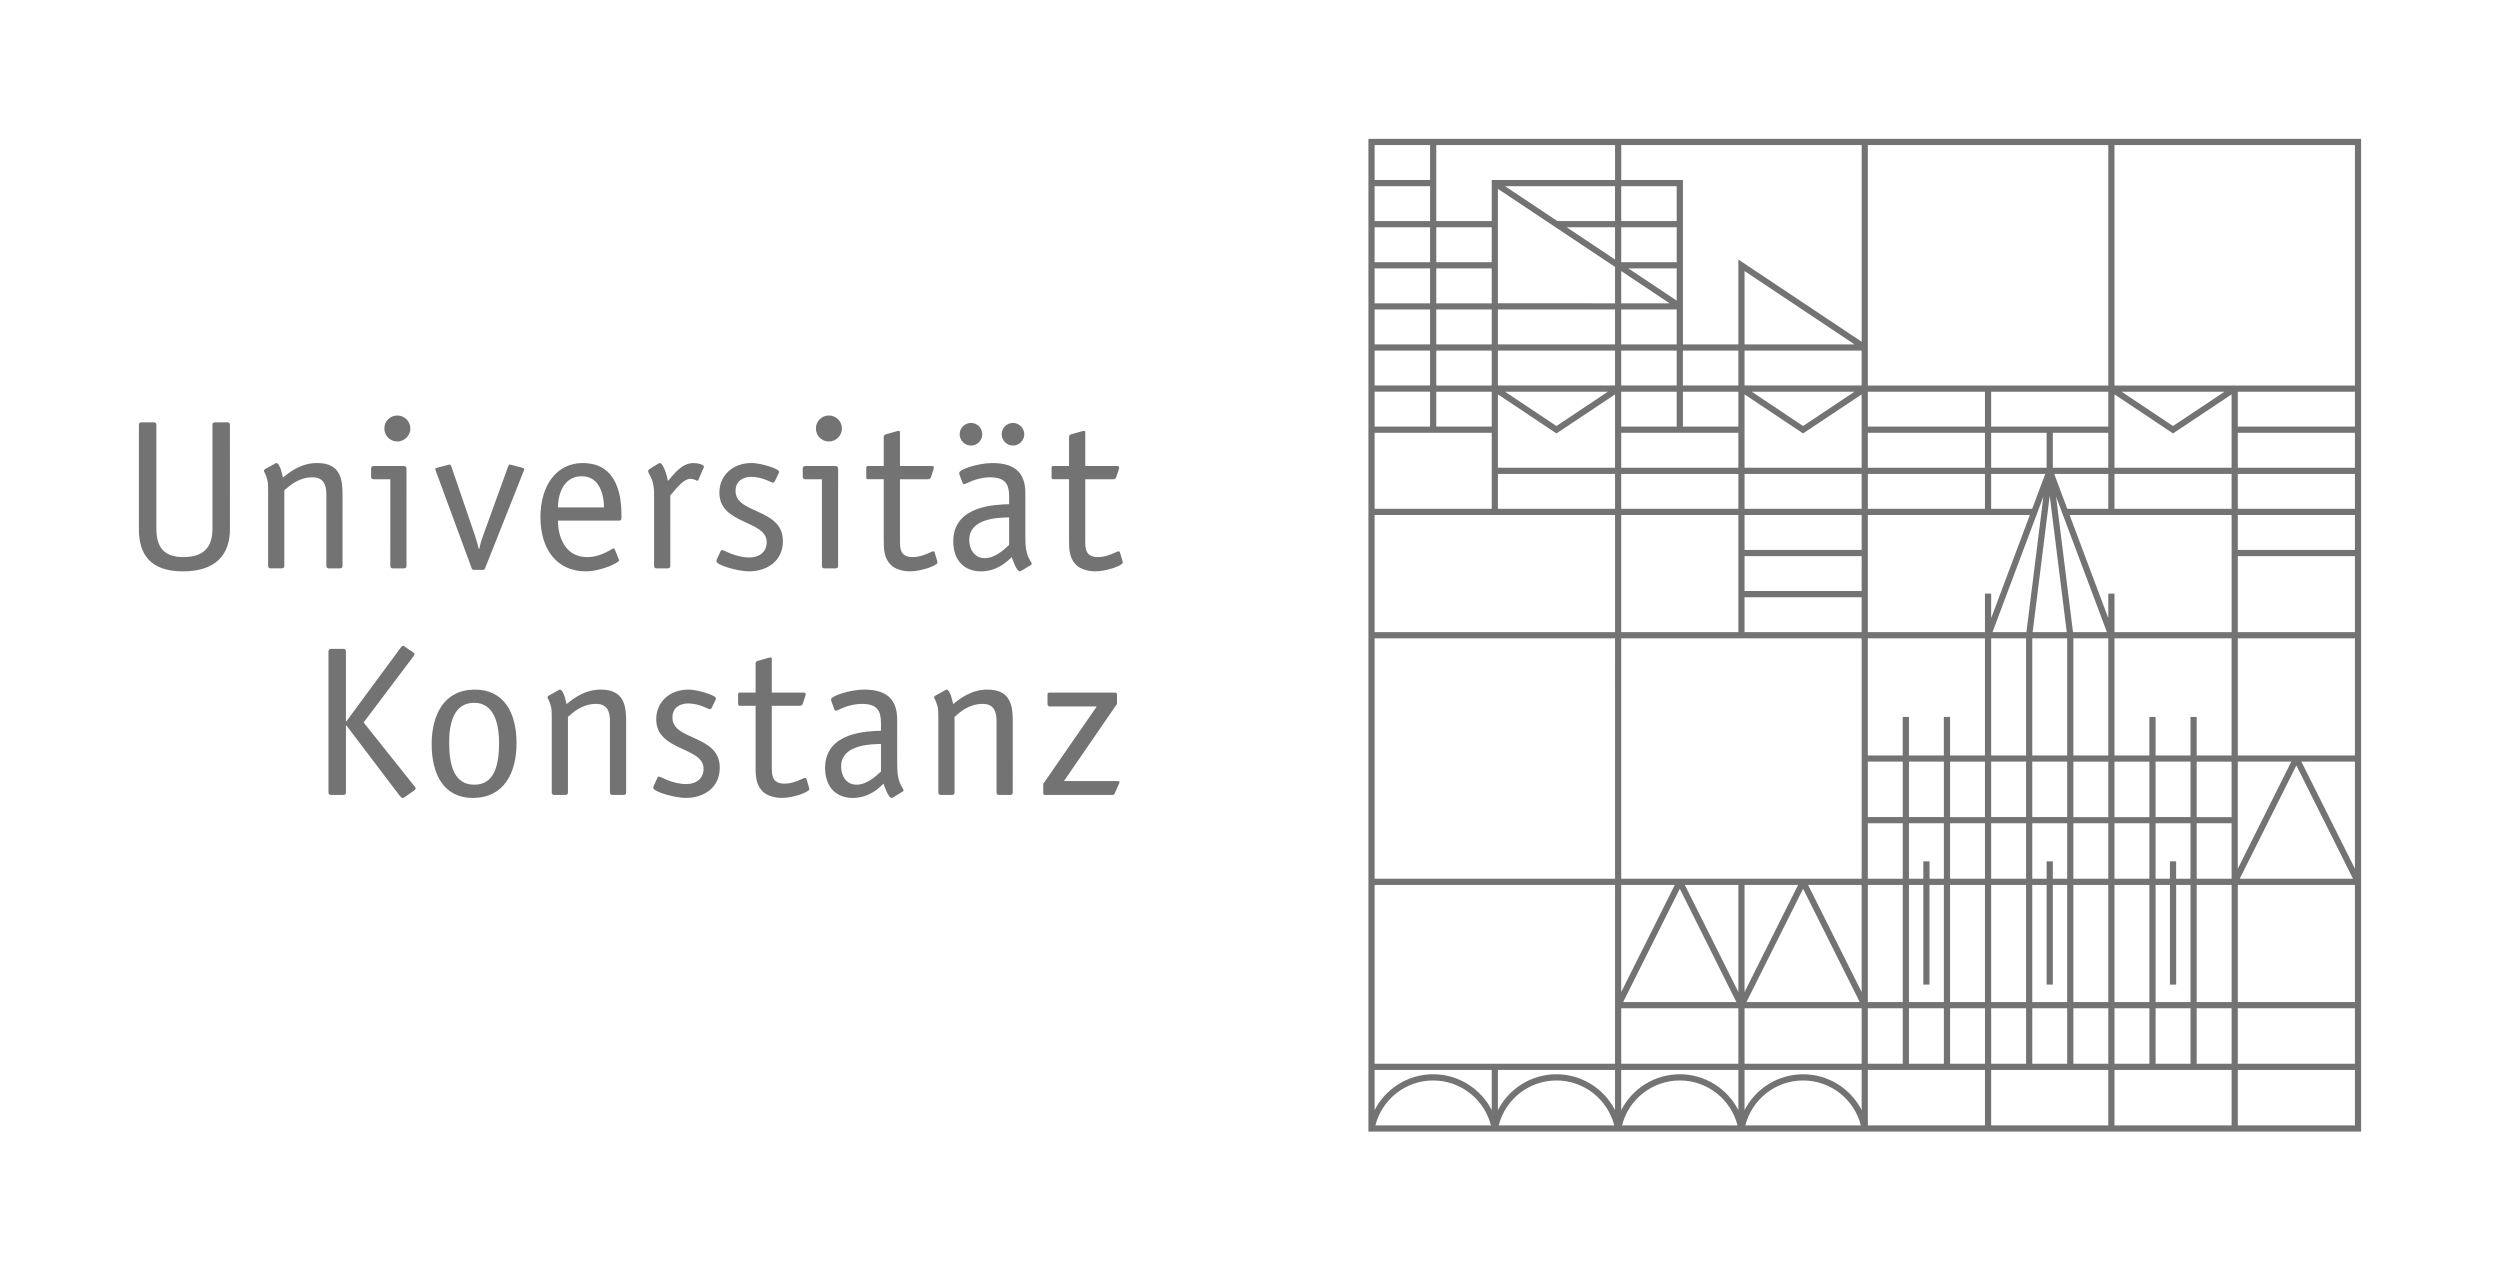 <?xml version="1.0" encoding="UTF-8" standalone="no"?>
<!-- Generator: Adobe Illustrator 15.1.0, SVG Export Plug-In . SVG Version: 6.00 Build 0)  -->

<svg
   version="1.0"
   id="Layer_1"
   x="0px"
   y="0px"
   width="180"
   height="91.474"
   viewBox="-10 -10 225 114.343"
   enable-background="new 0 0 200 89.343"
   xml:space="preserve"
   xmlns="http://www.w3.org/2000/svg"
   xmlns:svg="http://www.w3.org/2000/svg"><defs
   id="defs45" />
<g
   id="g171"><path
   fill="#737373"
     id="path40"
     d="m 202.221,2.5 h -88.784 -0.279 v 0.279 V 91.564 91.843 h 0.279 88.784 0.279 v -0.279 -88.785 -0.279 M 201.943,57.991 h -10.54 v -10.54 h 10.54 z m -66.589,28.302 v 3.617 c -0.994,-1.938 -3.005,-3.227 -5.271,-3.227 -2.268,0 -4.277,1.289 -5.271,3.227 v -3.617 z m 0.557,0 h 10.542 v 3.617 c -0.995,-1.938 -3.005,-3.227 -5.271,-3.227 -2.268,0 -4.277,1.289 -5.271,3.227 z m 11.099,-71.896 9.898,6.6 h -9.898 z m 43.835,17.697 h -10.54 v -6.598 l 5.116,3.41 0.154,0.104 0.154,-0.104 5.115,-3.41 v 6.598 z m 0,14.798 h -10.54 v -3.469 h -0.559 v 2.211 l -3.48,-9.282 h 14.579 z m -39.017,22.754 -4.818,9.638 v -9.638 z m -5.375,9.638 -4.819,-9.638 h 4.819 z m -0.175,0.902 h -10.193 l 5.098,-10.196 z m 6.001,-10.196 5.098,10.196 h -10.195 z m 0.451,-0.344 h 4.818 v 9.638 z m 5.377,0 h 3.142 v 10.54 h -3.142 z M 140.903,13.599 h -4.992 v -3.143 h 4.992 z m -5.549,-0.243 -4.351,-2.901 h 4.351 z m 0,0.67 v 3.271 H 124.812 V 6.999 Z m 0.557,0.371 4.35,2.9 h -4.35 z m -0.557,3.457 v 3.143 h -10.542 v -3.143 z m 0,3.7 v 3.141 h -10.542 v -3.141 z m 16.925,6.786 -4.627,-3.086 h 9.256 z m -5.826,0.055 h -4.991 v -3.141 h 4.991 z m -5.55,0 h -4.992 v -3.141 h 4.992 z m -10.819,-0.055 -4.629,-3.086 h 9.257 z m -0.156,0.566 0.156,0.104 0.154,-0.104 5.116,-3.41 v 6.598 h -10.542 v -6.598 z m 5.983,0.047 h 10.542 v 3.141 h -10.542 z m 11.099,-3.457 5.115,3.41 0.154,0.104 0.154,-0.104 5.115,-3.41 v 6.598 H 147.01 Z m 32.736,6.598 h -4.99 v -3.141 h 4.99 z m -3.689,3.699 -1.178,-3.141 h 4.867 v 3.141 z m 7.388,27.747 h -3.141 v -4.992 h 3.141 z m 0.56,-4.993 h 3.141 v 4.992 h -3.141 z m -9.808,8.97 v 1.57 h -1.291 v -4.991 h 3.141 v 4.991 h -1.291 v -1.57 z m -11.098,0 v 1.57 h -1.291 v -4.991 h 3.141 v 4.991 h -1.291 v -1.57 z m -4.992,-8.97 h 3.142 v 4.992 h -3.142 z m 3.701,0 h 3.141 v 4.992 h -3.141 z m -3.701,-25.894 h 10.54 v 3.141 h -10.54 z m 11.099,0 h 4.868 l -1.178,3.141 h -3.69 z m 3.7,25.338 v -10.54 h 3.141 v 10.54 z m 3.141,0.556 v 4.992 h -3.141 v -4.992 z m -3.106,-11.655 1.535,-12.271 1.533,12.271 z m 0.965,-12.202 -1.525,12.202 h -3.052 z m -1.558,12.761 v 10.54 h -3.142 v -10.54 z m 0,11.096 v 4.992 h -3.142 v -4.992 z m -3.701,4.993 h -3.141 v -4.992 h 3.141 z m -3.14,0.556 h 3.141 v 4.991 h -3.141 z m 3.699,0 h 3.142 v 4.991 h -3.142 z m 7.399,0 h 3.141 v 4.991 h -3.141 z m 3.7,0 h 3.141 v 4.991 h -3.141 z m -0.559,-0.556 h -3.141 v -4.992 h 3.141 z m -3.141,-5.549 v -10.54 h 3.141 v 10.54 z m -0.033,-11.099 -1.525,-12.202 4.576,12.202 z m -2.375,-14.798 h -4.991 v -3.141 h 4.991 z m -5.55,0 h -10.54 v -3.141 h 10.54 z m -11.098,0.559 v 3.141 H 147.01 v -3.141 z m 0,3.699 v 3.141 H 147.01 v -3.141 z m 0,6.84 H 147.01 v -3.141 h 10.539 z m -10.539,0.559 h 10.539 v 3.141 H 147.01 Z m 11.097,-7.399 h 14.58 l -3.481,9.282 v -2.211 h -0.559 v 3.469 h -10.54 z m 10.54,11.099 v 10.54 h -3.141 v -3.469 h -0.559 v 3.469 h -3.141 v -3.469 h -0.559 v 3.469 h -3.142 v -10.54 z m -10.54,16.645 h 3.142 v 4.991 h -3.142 z m 3.701,5.55 h 1.291 v 8.97 h 0.559 v -8.97 h 1.291 v 10.54 h -3.141 z m 3.699,0 h 3.141 v 10.54 h -3.141 z m 3.699,0 h 3.142 v 10.54 h -3.142 z m 3.7,0 h 1.291 v 8.97 h 0.559 v -8.97 h 1.291 v 10.54 h -3.141 z m 3.699,0 h 3.141 v 10.54 h -3.141 z m 3.7,0 h 3.141 v 10.54 h -3.141 z m 3.7,0 h 1.291 v 8.97 h 0.559 v -8.97 h 1.291 v 10.54 h -3.141 z m 1.849,-0.559 v -1.57 h -0.559 v 1.57 h -1.291 v -4.991 h 3.141 v 4.991 z m 1.85,-4.991 h 3.141 v 4.991 h -3.141 z m 3.699,-5.549 h 4.816 l -4.816,9.638 z m -0.558,4.993 h -3.141 v -4.992 h 3.141 z m -3.141,-5.549 v -3.469 h -0.559 v 3.469 h -3.141 v -3.469 h -0.56 v 3.469 h -3.141 v -10.54 h 10.54 v 10.54 z m -7.399,-22.198 v -3.141 h 10.54 v 3.141 z m 5.27,-7.453 -4.63,-3.086 h 9.259 z m -5.829,0.055 h -10.54 v -3.141 h 10.54 z m -11.099,0 h -10.54 v -3.141 h 10.54 z m -11.098,-6.841 v 3.141 H 147.01 v -3.141 z m -11.096,3.141 h -4.991 v -3.141 h 4.991 z m -5.55,0 h -4.992 v -3.141 h 4.992 z m -4.992,-3.697 v -3.143 h 4.992 v 3.143 z m 0.643,-6.843 h 4.35 v 2.9 z m 4.349,-4.256 h -4.992 v -3.143 h 4.992 z m -5.549,0 h -5.187 l -4.713,-3.143 h 9.899 v 3.143 z M 124.256,13.599 h -4.991 v -3.143 h 4.991 z m 0,0.556 v 3.143 h -4.991 v -3.143 z m 0,3.699 v 3.143 h -4.991 v -3.143 z m 0,3.7 v 3.141 h -4.991 v -3.141 z m 0,3.699 v 3.141 h -4.991 v -3.141 z m 0.557,7.4 h 10.542 v 3.141 h -10.542 z m 11.098,0 h 10.542 v 3.141 h -10.542 z m 10.542,3.699 v 10.54 h -10.542 v -10.54 z m 11.096,11.099 V 69.088 H 135.911 V 47.451 Z m -16.818,22.195 -4.82,9.638 v -9.638 z m -4.82,11.099 h 10.542 v 4.99 h -10.542 z m 11.099,5.548 h 10.539 v 3.615 c -0.992,-1.936 -3.002,-3.225 -5.27,-3.225 -2.266,0 -4.275,1.289 -5.27,3.227 v -3.617 z m 0,-0.558 v -4.99 h 10.539 v 4.99 z m 11.097,-4.99 h 3.142 v 4.99 h -3.142 z m 3.701,0 h 3.141 v 4.99 h -3.141 z m 3.699,0 h 3.141 v 4.99 h -3.141 z m 3.699,0 h 3.142 v 4.99 h -3.142 z m 3.7,0 h 3.141 v 4.99 h -3.141 z m 3.699,0 h 3.141 v 4.99 h -3.141 z m 3.7,0 h 3.141 v 4.99 h -3.141 z m 3.7,0 h 3.141 v 4.99 h -3.141 z m 3.699,0 h 3.141 v 4.99 h -3.141 z m 0,-0.559 v -10.54 h 3.141 v 10.54 z m 8.97,-21.293 5.096,10.194 h -10.194 z m 5.269,-12.001 h -10.54 v -6.84 h 10.54 z m 0,-7.399 h -10.54 v -3.141 h 10.54 z m 0,-3.7 h -10.54 v -3.141 h 10.54 z m 0,-3.699 h -10.54 v -3.141 h 10.54 z m 0,-3.699 h -10.54 v -3.141 h 10.54 z m 0,-3.7 H 180.304 V 3.057 h 21.639 z m -22.197,0 H 158.107 V 3.057 h 21.639 z m -22.197,-3.94 -10.662,-7.11 -0.434,-0.289 v 0.52 7.122 h -4.991 v -14.521 -0.278 h -0.279 -5.271 v -3.142 H 157.55 V 20.755 Z M 135.354,6.199 h -10.819 -0.279 v 0.277 3.422 h -4.991 v -6.841 h 16.09 v 3.142 z m -16.648,0 h -4.99 v -3.142 h 4.99 z m 0,0.557 v 3.143 h -4.99 v -3.143 z m 0,3.7 v 3.143 h -4.99 v -3.143 z m 0,3.699 v 3.143 h -4.99 v -3.143 z m 0,3.699 v 3.143 h -4.99 v -3.143 z m 0,3.7 v 3.141 h -4.99 v -3.141 z m 0,3.699 v 3.141 h -4.99 v -3.141 z m 5.55,3.7 v 6.84 h -10.54 v -6.84 z m 11.098,7.399 v 10.54 h -21.639 v -10.54 z m 0,11.099 V 69.088 H 113.715 V 47.451 Z m 0,22.195 V 85.735 H 113.715 V 69.646 Z m -11.098,16.647 v 3.617 c -0.994,-1.938 -3.005,-3.227 -5.271,-3.227 -2.268,0 -4.277,1.289 -5.27,3.225 v -3.615 z m -5.271,0.95 c 2.464,0 4.597,1.682 5.198,4.042 h -10.396 c 0.603,-2.361 2.734,-4.042 5.198,-4.042 z m 11.099,0 c 2.463,0 4.595,1.682 5.198,4.042 h -10.396 c 0.602,-2.361 2.733,-4.042 5.198,-4.042 z m 11.099,0 c 2.463,0 4.594,1.682 5.196,4.042 h -10.394 c 0.602,-2.361 2.733,-4.042 5.198,-4.042 z m 11.096,0 c 2.465,0 4.596,1.682 5.197,4.042 h -10.393 c 0.603,-2.361 2.733,-4.042 5.196,-4.042 z m 5.828,-0.95 h 10.54 v 4.991 h -10.54 z m 11.099,0 h 10.54 v 4.991 h -10.54 z m 11.099,0 h 10.54 v 4.991 h -10.54 z m 11.098,0 h 10.54 v 4.991 h -10.54 z m 0,-0.558 v -4.99 h 10.54 v 4.99 z m 0,-5.549 v -10.54 h 10.54 v 10.54 z m 5.722,-21.639 h 4.818 v 9.638 z m -111.371,1.75 h 4.739 c 0.174,0 0.27,0.02 0.27,0.078 0,0.057 -0.039,0.115 -0.076,0.211 l -0.346,0.787 c -0.059,0.152 -0.135,0.172 -0.25,0.172 h -5.989 c -0.191,0 -0.211,-0.02 -0.211,-0.23 V 60.547 L 88.71,53.58 h -4.204 c -0.154,0 -0.23,-0.076 -0.23,-0.229 v -0.787 c 0,-0.193 0.039,-0.23 0.23,-0.23 h 5.795 c 0.191,0 0.23,0.037 0.23,0.23 v 0.787 m -9.384,7.964 c 0,0.154 -0.076,0.23 -0.23,0.23 h -0.999 c -0.152,0 -0.229,-0.076 -0.229,-0.23 v -6.41 c 0,-0.824 -0.213,-1.554 -1.248,-1.554 -1.248,0 -2.055,0.749 -2.533,1.171 v 6.793 c 0,0.154 -0.076,0.23 -0.23,0.23 H 74.68 c -0.152,0 -0.23,-0.076 -0.23,-0.23 v -6.621 c 0,-0.633 0,-0.844 -0.076,-1.131 -0.155,-0.577 -0.307,-0.712 -0.307,-0.808 0,-0.039 0.02,-0.076 0.096,-0.135 l 0.864,-0.48 c 0.037,-0.018 0.096,-0.076 0.154,-0.076 0.344,0 0.574,1.152 0.594,1.305 0.633,-0.498 1.631,-1.305 3.09,-1.305 2.131,0 2.284,1.499 2.284,2.88 m -10.403,3.57 c 0,1.209 0.059,1.381 0.23,1.918 0.076,0.23 0.346,0.596 0.346,0.711 0,0.076 -0.096,0.115 -0.174,0.152 L 70.4,61.756 c -0.076,0.039 -0.115,0.059 -0.154,0.059 -0.287,0 -0.633,-1.018 -0.729,-1.287 -0.23,0.211 -1.17,1.287 -2.764,1.287 -1.516,0 -2.494,-0.998 -2.494,-2.707 0,-3.242 3.838,-3.301 5.028,-3.34 v -0.689 c 0,-1.113 -0.346,-1.728 -1.708,-1.728 -1.287,0 -2.17,0.614 -2.342,0.614 -0.057,0 -0.115,-0.039 -0.135,-0.096 l -0.248,-0.673 c -0.039,-0.096 -0.059,-0.154 -0.059,-0.25 0,-0.326 1.766,-0.883 2.994,-0.883 2.208,0 2.956,1.074 2.956,2.688 m -1.458,2.208 c -0.844,0.02 -3.588,0.02 -3.588,2.033 0,0.768 0.422,1.631 1.4,1.631 0.999,0 1.881,-0.92 2.188,-1.189 z M 62.8,60.834 c 0.02,0.078 0.039,0.135 0.039,0.193 0,0.25 -1.44,0.787 -2.475,0.787 -0.826,0 -1.518,-0.309 -1.805,-0.672 -0.557,-0.596 -0.557,-1.459 -0.557,-2.168 v -5.451 h -1.439 c -0.135,0 -0.135,-0.136 -0.135,-0.231 v -0.729 c 0,-0.135 0,-0.23 0.135,-0.23 h 1.439 v -2.629 c 0,-0.115 0.076,-0.193 0.211,-0.23 l 1.018,-0.289 c 0.057,0 0.096,-0.018 0.135,-0.018 0.096,0 0.096,0.096 0.096,0.211 v 2.955 h 2.84 c 0.115,0 0.211,0.02 0.211,0.135 0,0.037 -0.02,0.076 -0.02,0.133 l -0.248,0.75 c -0.039,0.097 -0.137,0.173 -0.25,0.173 h -2.534 v 5.451 c 0,0.768 0,1.553 1.15,1.553 0.902,0 1.67,-0.518 1.844,-0.518 0.076,0 0.133,0.057 0.133,0.115 M 54.107,53.6 c -0.078,0.154 -0.115,0.23 -0.23,0.23 -0.135,0 -0.941,-0.519 -1.939,-0.519 -0.768,0 -1.42,0.384 -1.42,1.267 0,2.111 4.26,1.518 4.26,4.51 0,1.805 -1.42,2.727 -3.07,2.727 -0.92,0 -2.917,-0.537 -2.917,-0.922 0,-0.096 0.039,-0.154 0.076,-0.23 l 0.27,-0.596 c 0.057,-0.133 0.115,-0.172 0.172,-0.172 0.174,0 1.17,0.672 2.477,0.672 0.824,0 1.535,-0.461 1.535,-1.383 0,-1.996 -4.262,-1.553 -4.262,-4.451 0,-1.556 1.209,-2.669 2.899,-2.669 0.652,0 1.766,0.307 2.264,0.576 0.154,0.076 0.211,0.154 0.211,0.25 0,0.057 -0.057,0.115 -0.076,0.191 m -8.004,8.234 c 0,0.154 -0.078,0.23 -0.23,0.23 h -0.998 c -0.154,0 -0.23,-0.076 -0.23,-0.23 v -6.41 c 0,-0.824 -0.211,-1.554 -1.248,-1.554 -1.247,0 -2.053,0.749 -2.532,1.171 v 6.793 c 0,0.154 -0.078,0.23 -0.23,0.23 h -0.998 c -0.154,0 -0.23,-0.076 -0.23,-0.23 v -6.621 c 0,-0.633 0,-0.844 -0.076,-1.131 -0.154,-0.577 -0.309,-0.712 -0.309,-0.808 0,-0.039 0.02,-0.076 0.096,-0.135 l 0.865,-0.48 c 0.037,-0.018 0.096,-0.076 0.152,-0.076 0.346,0 0.576,1.152 0.596,1.305 0.633,-0.498 1.631,-1.305 3.09,-1.305 2.129,0 2.283,1.499 2.283,2.88 m -13.801,6.871 c -2.59,0 -3.704,-2.092 -3.704,-4.836 0,-2.648 1.113,-4.915 3.897,-4.915 2.629,0 3.742,2.112 3.742,4.819 10e-4,2.686 -1.132,4.932 -3.935,4.932 m 2.362,-4.951 c 0,-1.881 -0.518,-3.61 -2.246,-3.61 -1.727,0 -2.245,1.651 -2.245,3.552 0,2.188 0.499,3.818 2.264,3.818 1.709,0 2.227,-1.555 2.227,-3.76 z m -8.407,4.816 c -0.115,0.076 -0.191,0.135 -0.268,0.135 -0.078,0 -0.174,-0.078 -0.25,-0.174 l -4.817,-6.352 h -0.039 v 6.025 c 0,0.154 -0.076,0.23 -0.23,0.23 h -1.113 c -0.152,0 -0.229,-0.076 -0.229,-0.23 V 48.628 c 0,-0.152 0.076,-0.229 0.229,-0.229 h 1.113 c 0.154,0 0.23,0.076 0.23,0.229 v 6.296 h 0.039 l 4.893,-6.64 c 0.039,-0.039 0.115,-0.154 0.23,-0.154 0.078,0 0.115,0.059 0.23,0.135 l 0.615,0.422 c 0.096,0.076 0.172,0.115 0.172,0.191 0,0.059 -0.076,0.154 -0.115,0.211 l -4.471,5.931 4.586,5.758 c 0.039,0.057 0.096,0.115 0.096,0.154 0,0.076 -0.039,0.152 -0.135,0.211 M 91.013,40.444 c 0.018,0.076 0.037,0.135 0.037,0.191 0,0.25 -1.439,0.787 -2.475,0.787 -0.826,0 -1.516,-0.307 -1.805,-0.672 -0.557,-0.594 -0.557,-1.459 -0.557,-2.168 V 33.13 h -1.439 c -0.133,0 -0.133,-0.133 -0.133,-0.23 v -0.729 c 0,-0.135 0,-0.23 0.133,-0.23 h 1.439 v -2.629 c 0,-0.115 0.076,-0.191 0.211,-0.23 l 1.018,-0.287 c 0.059,0 0.096,-0.02 0.135,-0.02 0.096,0 0.096,0.096 0.096,0.211 v 2.956 h 2.84 c 0.115,0 0.211,0.02 0.211,0.135 0,0.039 -0.02,0.076 -0.02,0.135 l -0.248,0.748 c -0.039,0.096 -0.135,0.172 -0.25,0.172 h -2.533 v 5.452 c 0,0.768 0,1.555 1.15,1.555 0.902,0 1.67,-0.52 1.844,-0.52 0.076,0 0.135,0.059 0.135,0.115 M 82.28,38.122 c 0,1.209 0.059,1.381 0.23,1.92 0.076,0.229 0.346,0.594 0.346,0.709 0,0.076 -0.096,0.115 -0.172,0.154 l -0.75,0.461 c -0.076,0.037 -0.115,0.057 -0.152,0.057 -0.289,0 -0.635,-1.018 -0.73,-1.285 -0.23,0.211 -1.17,1.285 -2.764,1.285 -1.516,0 -2.494,-0.998 -2.494,-2.705 0,-3.245 3.838,-3.301 5.028,-3.34 v -0.691 c 0,-1.113 -0.346,-1.727 -1.708,-1.727 -1.287,0 -2.168,0.613 -2.342,0.613 -0.057,0 -0.115,-0.037 -0.135,-0.096 l -0.25,-0.672 C 76.35,32.709 76.33,32.653 76.33,32.557 c 0,-0.328 1.766,-0.883 2.994,-0.883 2.208,0 2.956,1.074 2.956,2.686 M 77.385,30.1 c -0.557,0 -1.016,-0.461 -1.016,-1.018 0,-0.557 0.459,-1.018 1.016,-1.018 0.576,0 1.018,0.461 1.018,1.018 0,0.557 -0.442,1.018 -1.018,1.018 z m 3.436,6.467 c -0.844,0.02 -3.588,0.02 -3.588,2.036 0,0.768 0.422,1.631 1.4,1.631 0.998,0 1.881,-0.922 2.188,-1.189 z m 0.346,-8.503 c 0.557,0 1.018,0.461 1.018,1.018 0,0.557 -0.462,1.018 -1.018,1.018 -0.556,0 -1.018,-0.461 -1.018,-1.018 0,-0.557 0.461,-1.018 1.018,-1.018 z m -6.833,12.38 c 0.02,0.076 0.039,0.135 0.039,0.191 0,0.25 -1.44,0.787 -2.475,0.787 -0.826,0 -1.518,-0.307 -1.805,-0.672 -0.557,-0.594 -0.557,-1.459 -0.557,-2.168 V 33.13 h -1.439 c -0.135,0 -0.135,-0.133 -0.135,-0.23 v -0.729 c 0,-0.135 0,-0.23 0.135,-0.23 h 1.439 v -2.629 c 0,-0.115 0.076,-0.191 0.211,-0.23 l 1.018,-0.287 c 0.057,0 0.096,-0.02 0.135,-0.02 0.096,0 0.096,0.096 0.096,0.211 v 2.956 h 2.84 c 0.115,0 0.211,0.02 0.211,0.135 0,0.039 -0.02,0.076 -0.02,0.135 l -0.248,0.748 c -0.039,0.096 -0.135,0.172 -0.25,0.172 h -2.533 v 5.452 c 0,0.768 0,1.555 1.15,1.555 0.902,0 1.67,-0.52 1.842,-0.52 0.078,0 0.135,0.059 0.135,0.115 m -8.694,1.191 c 0,0.152 -0.076,0.229 -0.23,0.229 h -0.996 c -0.154,0 -0.23,-0.076 -0.23,-0.229 v -7.793 h -1.498 c -0.152,0 -0.23,-0.076 -0.23,-0.23 v -0.729 c 0,-0.154 0.078,-0.23 0.23,-0.23 h 2.707 c 0.211,0 0.248,0.115 0.248,0.287 m -0.826,-2.496 c -0.652,0 -1.172,-0.518 -1.172,-1.17 0,-0.652 0.52,-1.17 1.172,-1.17 0.652,0 1.17,0.537 1.17,1.17 0,0.633 -0.517,1.17 -1.17,1.17 z m -4.816,3.475 c -0.078,0.152 -0.115,0.23 -0.23,0.23 -0.135,0 -0.941,-0.52 -1.939,-0.52 -0.768,0 -1.42,0.385 -1.42,1.268 0,2.111 4.262,1.516 4.262,4.51 0,1.803 -1.422,2.725 -3.07,2.725 -0.922,0 -2.918,-0.537 -2.918,-0.922 0,-0.096 0.039,-0.152 0.076,-0.23 l 0.27,-0.594 c 0.057,-0.135 0.115,-0.174 0.172,-0.174 0.174,0 1.172,0.672 2.477,0.672 0.824,0 1.535,-0.459 1.535,-1.381 0,-1.997 -4.26,-1.555 -4.26,-4.454 0,-1.553 1.209,-2.666 2.897,-2.666 0.652,0 1.766,0.307 2.266,0.574 0.152,0.078 0.211,0.154 0.211,0.25 0,0.059 -0.059,0.115 -0.078,0.191 m -9.713,8.237 c 0,0.152 -0.076,0.229 -0.23,0.229 h -0.999 c -0.154,0 -0.23,-0.076 -0.23,-0.229 V 34.34 c 0,-0.346 -0.057,-0.979 -0.326,-1.457 -0.152,-0.27 -0.211,-0.424 -0.211,-0.48 0.02,-0.115 0.096,-0.174 0.135,-0.191 l 0.709,-0.441 c 0.078,-0.059 0.155,-0.096 0.194,-0.096 0.346,0 0.67,1.189 0.748,1.611 0.498,-0.537 1.189,-1.611 2.303,-1.611 0.441,0 0.939,0.152 0.939,0.326 0,0.037 -0.037,0.096 -0.057,0.152 l -0.422,0.979 c -0.02,0.039 -0.039,0.135 -0.115,0.135 -0.096,0 -0.27,-0.172 -0.633,-0.172 -0.672,0 -1.344,0.998 -1.805,1.496 m -4.664,5.68 c 0.02,0.059 0.059,0.098 0.059,0.154 0,0.211 -1.611,0.998 -3.032,0.998 -2.553,-0.02 -4.051,-1.957 -4.051,-4.875 0,-2.82 1.42,-4.873 3.801,-4.873 3.206,0 3.493,3.107 3.493,4.758 0,0.27 0,0.422 -0.211,0.422 h -5.508 c 0,1.172 0.461,3.284 2.648,3.284 1.249,0 2.247,-0.787 2.36,-0.787 0.059,0 0.078,0.057 0.117,0.115 m -0.981,-3.802 c 0,-0.998 -0.326,-2.801 -1.997,-2.801 -1.766,0 -2.148,1.842 -2.148,2.801 z m -10.689,5.451 c -0.059,0.135 -0.078,0.172 -0.25,0.172 H 32.67 c -0.174,0 -0.193,-0.076 -0.23,-0.172 l -3.225,-8.752 c 0,-0.037 -0.039,-0.076 -0.039,-0.135 0,-0.076 0.039,-0.096 0.174,-0.133 l 0.939,-0.25 c 0.059,0 0.115,-0.039 0.193,-0.039 0.077,0 0.077,0.078 0.133,0.154 l 2.131,6.237 c 0.135,0.404 0.25,0.846 0.346,1.209 h 0.039 c 0.096,-0.461 0.172,-0.729 0.344,-1.189 l 2.266,-6.256 c 0.057,-0.076 0.057,-0.154 0.135,-0.154 0.076,0 0.133,0.039 0.191,0.039 l 0.94,0.25 c 0.135,0.037 0.174,0.057 0.174,0.133 0,0.059 -0.039,0.098 -0.039,0.135 m -10.556,8.56 c 0,0.152 -0.076,0.229 -0.23,0.229 h -0.998 c -0.152,0 -0.23,-0.076 -0.23,-0.229 V 33.132 H 23.63 c -0.154,0 -0.23,-0.076 -0.23,-0.23 v -0.729 c 0,-0.154 0.076,-0.23 0.23,-0.23 h 2.706 c 0.211,0 0.25,0.115 0.25,0.287 m -0.824,-2.496 c -0.654,0 -1.172,-0.518 -1.172,-1.17 0,-0.652 0.518,-1.17 1.172,-1.17 0.652,0 1.17,0.537 1.17,1.17 0,0.633 -0.518,1.17 -1.17,1.17 z m -4.934,11.191 c 0,0.152 -0.076,0.229 -0.23,0.229 H 19.6 c -0.152,0 -0.229,-0.076 -0.229,-0.229 v -6.411 c 0,-0.826 -0.211,-1.555 -1.248,-1.555 -1.249,0 -2.053,0.748 -2.534,1.17 v 6.795 c 0,0.152 -0.076,0.229 -0.23,0.229 H 14.36 c -0.152,0 -0.23,-0.076 -0.23,-0.229 v -6.622 c 0,-0.633 0,-0.846 -0.076,-1.133 -0.154,-0.576 -0.307,-0.711 -0.307,-0.807 0,-0.037 0.02,-0.076 0.096,-0.135 l 0.863,-0.479 c 0.039,-0.02 0.096,-0.076 0.154,-0.076 0.346,0 0.574,1.15 0.594,1.305 0.635,-0.5 1.631,-1.305 3.09,-1.305 2.131,0 2.283,1.496 2.283,2.879 m -10.133,3.073 c 0,2.303 -1.285,3.799 -4.221,3.799 -2.899,0 -3.973,-1.479 -3.973,-3.799 v -9.385 c 0,-0.154 0.076,-0.23 0.23,-0.23 h 1.113 c 0.152,0 0.23,0.076 0.23,0.23 v 9.346 c 0,1.575 0.613,2.553 2.418,2.553 1.766,0 2.629,-0.807 2.629,-2.553 v -9.346 c 0,-0.154 0.076,-0.23 0.23,-0.23 H 10.463 c 0.152,0 0.229,0.076 0.229,0.23" /></g>
</svg>

